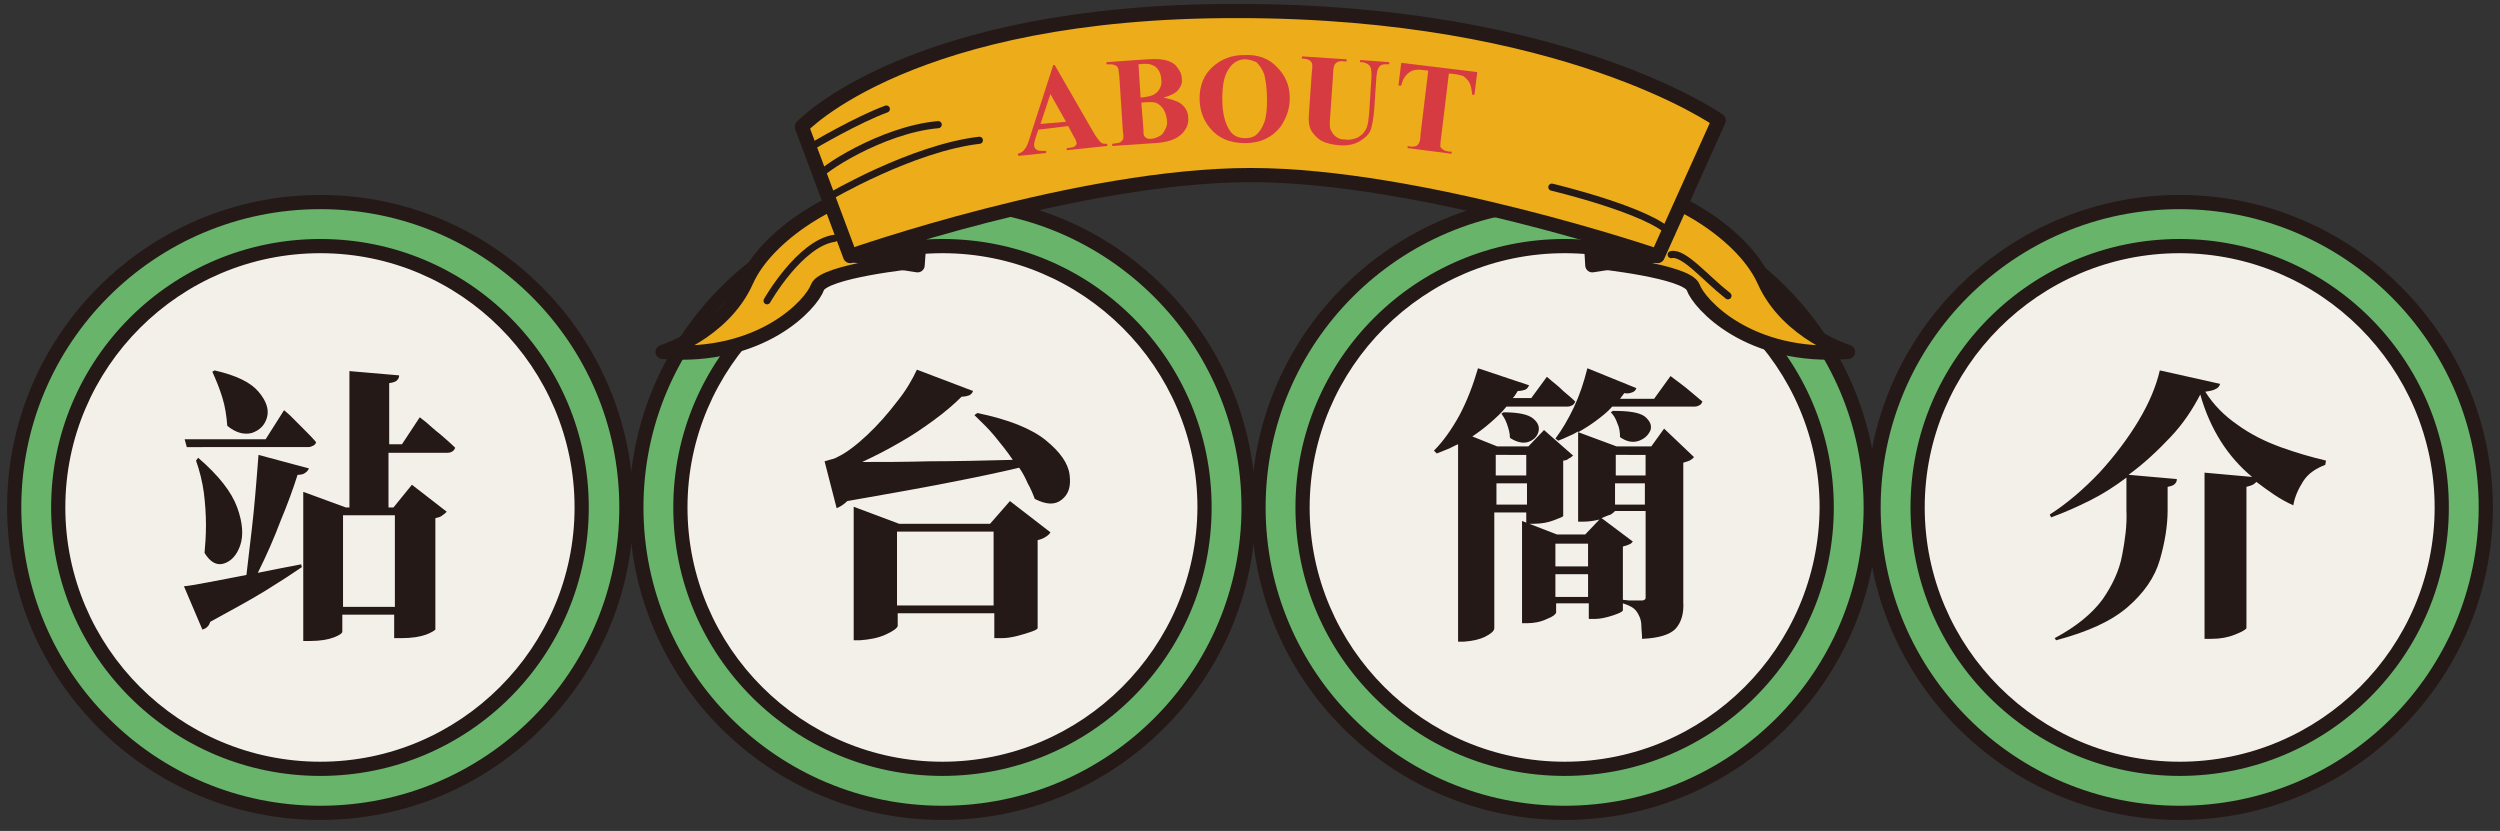 <?xml version="1.0" encoding="utf-8"?>
<!-- Generator: Adobe Illustrator 16.0.0, SVG Export Plug-In . SVG Version: 6.00 Build 0)  -->
<!DOCTYPE svg PUBLIC "-//W3C//DTD SVG 1.1//EN" "http://www.w3.org/Graphics/SVG/1.1/DTD/svg11.dtd">
<svg version="1.1" id="圖層_1" xmlns="http://www.w3.org/2000/svg" xmlns:xlink="http://www.w3.org/1999/xlink" x="0px" y="0px"
	 width="352px" height="117px" viewBox="0 0 352 117" enable-background="new 0 0 352 117" xml:space="preserve">
<rect x="0" y="0" width="352" height="117" fill="#333333" stroke="none"/>
<g>
	<path fill="#F3F0EA" d="M7.399,71.45c0-21.6,17.5-39.1,39.1-39.1c21.6,0,39.1,17.5,39.1,39.1s-17.5,39.1-39.1,39.1
		C24.899,110.55,7.399,93.05,7.399,71.45z"/>
	<path fill="#F3F0EA" d="M92.099,71.45c0-21.6,17.5-39.1,39.2-39.1c21.6,0,39.1,17.5,39.1,39.1s-17.5,39.1-39.1,39.1
		C109.599,110.55,92.099,93.05,92.099,71.45z"/>
	<path fill="#F3F0EA" d="M180.398,71.45c0-21.6,17.5-39.1,39.102-39.1s39.102,17.5,39.102,39.1s-17.5,39.1-39.102,39.1
		S180.398,93.05,180.398,71.45z"/>
	<path fill="#F3F0EA" d="M268.5,71.45c0-21.6,17.5-39.1,39.1-39.1c21.602,0,39.199,17.5,39.199,39.1s-17.5,39.1-39.199,39.1
		C286,110.55,268.5,93.05,268.5,71.45z"/>
	<g>
		<g>
			<path fill="#68B46B" d="M45.099,114.45c-23.8,0-43.1-19.3-43.1-43s19.3-43,43.1-43c23.7,0,43.1,19.3,43.1,43
				C88.099,95.15,68.799,114.45,45.099,114.45z M45.099,34.65c-20.3,0-36.9,16.5-36.9,36.8s16.5,36.8,36.9,36.8
				c20.3,0,36.8-16.5,36.8-36.8S65.399,34.65,45.099,34.65z"/>
			<path fill="#241917" d="M45.099,29.45c23.2,0,42.1,18.8,42.1,42s-18.8,42-42.1,42c-23.3,0-42.1-18.8-42.1-42
				S21.799,29.45,45.099,29.45 M45.099,109.25c20.9,0,37.8-16.898,37.8-37.8c0-20.9-16.9-37.8-37.8-37.8
				c-20.9,0-37.9,16.899-37.9,37.8C7.199,92.352,24.199,109.25,45.099,109.25 M45.099,27.45c-24.3,0-44.1,19.7-44.1,44
				s19.8,44,44.1,44c24.3,0,44.1-19.7,44.1-44C89.099,47.15,69.399,27.45,45.099,27.45L45.099,27.45z M45.099,107.25
				c-19.8,0-35.9-16.1-35.9-35.8s16.1-35.8,35.9-35.8c19.8,0,35.8,16.1,35.8,35.8S64.799,107.25,45.099,107.25L45.099,107.25z"/>
		</g>
	</g>
	<g>
		<g>
			<path fill="#68B46B" d="M132.699,114.45c-23.7,0-43.1-19.3-43.1-43s19.3-43,43.1-43c23.8,0,43.1,19.3,43.1,43
				C175.699,95.15,156.399,114.45,132.699,114.45z M132.699,34.65c-20.3,0-36.9,16.5-36.9,36.8s16.5,36.8,36.9,36.8
				c20.3,0,36.9-16.5,36.9-36.8C169.5,51.15,153,34.65,132.699,34.65z"/>
			<path fill="#241917" d="M132.699,29.45c23.2,0,42.1,18.8,42.1,42s-18.8,42-42.1,42c-23.2,0-42.1-18.8-42.1-42
				S109.399,29.45,132.699,29.45 M132.699,109.25c20.9,0,37.9-16.898,37.9-37.8c0-20.9-16.9-37.8-37.9-37.8
				c-20.9,0-37.9,16.899-37.9,37.8C94.799,92.352,111.799,109.25,132.699,109.25 M132.699,27.45c-24.3,0-44.1,19.8-44.1,44
				c0,24.3,19.8,44,44.1,44c24.3,0,44.1-19.7,44.1-44C176.699,47.15,157,27.45,132.699,27.45L132.699,27.45z M132.699,107.25
				c-19.8,0-35.9-16.1-35.9-35.8s16.1-35.8,35.9-35.8c19.8,0,35.9,16.1,35.9,35.8C168.5,91.15,152.399,107.25,132.699,107.25
				L132.699,107.25z"/>
		</g>
	</g>
	<g>
		<g>
			<path fill="#68B46B" d="M220.299,114.45c-23.799,0-43.1-19.3-43.1-43s19.301-43,43.1-43c23.701,0,43.1,19.3,43.1,43
				C263.299,95.15,244,114.45,220.299,114.45z M220.299,34.65c-20.299,0-36.9,16.5-36.9,36.8s16.5,36.8,36.9,36.8
				c20.301,0,36.9-16.5,36.9-36.8C257.1,51.15,240.6,34.65,220.299,34.65z"/>
			<path fill="#241917" d="M220.299,29.45c23.201,0,42.1,18.8,42.1,42s-18.799,42-42.1,42c-23.199,0-42.1-18.8-42.1-42
				S197,29.45,220.299,29.45 M220.299,109.25c20.9,0,37.9-16.898,37.9-37.8c0-20.9-17-37.8-37.9-37.8s-37.9,16.899-37.9,37.8
				C182.398,92.352,199.398,109.25,220.299,109.25 M220.299,27.45c-24.299,0-44.1,19.8-44.1,44c0,24.3,19.801,44,44.1,44
				c24.301,0,44.1-19.7,44.1-44C264.299,47.15,244.6,27.45,220.299,27.45L220.299,27.45z M220.299,107.25
				c-19.799,0-35.9-16.1-35.9-35.8s16.102-35.8,35.9-35.8c19.801,0,35.9,16.1,35.9,35.8C256.1,91.15,240.1,107.25,220.299,107.25
				L220.299,107.25z"/>
		</g>
	</g>
	<g>
		<path fill="#68B46B" d="M306.9,114.45c-23.801,0-43.102-19.3-43.102-43s19.301-43,43.102-43c23.699,0,43.1,19.3,43.1,43
			C349.9,95.15,330.6,114.45,306.9,114.45z M306.9,34.65c-20.301,0-36.9,16.5-36.9,36.8s16.5,36.8,36.9,36.8
			c20.398,0,36.898-16.5,36.898-36.8S327.199,34.65,306.9,34.65z"/>
		<path fill="#241917" d="M306.9,29.45c23.199,0,42.1,18.8,42.1,42s-18.799,42-42.1,42c-23.201,0-42.102-18.8-42.102-42
			S283.699,29.45,306.9,29.45 M306.9,109.25c20.898,0,37.898-16.898,37.898-37.8c0-20.9-17-37.8-37.898-37.8
			c-20.9,0-37.9,16.899-37.9,37.8C269,92.352,286,109.25,306.9,109.25 M306.9,27.45c-24.301,0-44.102,19.8-44.102,44
			c0,24.3,19.801,44,44.102,44s44.1-19.7,44.1-44C350.9,47.15,331.199,27.45,306.9,27.45L306.9,27.45z M306.9,107.25
			c-19.801,0-35.9-16.1-35.9-35.8s16.102-35.8,35.9-35.8s35.898,16.1,35.898,35.8S326.699,107.25,306.9,107.25L306.9,107.25z"/>
	</g>
	<g>
		<g>
			<g>
				<g>
					<g>
						
							<path fill="#EDAC19" stroke="#241917" stroke-width="1.999" stroke-linecap="round" stroke-linejoin="round" stroke-miterlimit="10" d="
							M93.299,49.55c0,0,8.5-2.6,11.8-10c3.3-7.399,15.1-13.5,19.1-12.699l4.5,10c0,0-12.7,1.3-13.6,3.6
							C114.299,42.75,107.299,50.65,93.299,49.55z"/>
						
							<polygon fill="#241917" stroke="#241917" stroke-width="1.999" stroke-linecap="round" stroke-linejoin="round" stroke-miterlimit="10" points="
							120.099,35.95 129.199,37.351 129.699,30.55 						"/>
						
							<path fill="#EDAC19" stroke="#241917" stroke-width="1.999" stroke-linecap="round" stroke-linejoin="round" stroke-miterlimit="10" d="
							M260.199,49.55c0,0-8.5-2.6-11.801-10c-3.299-7.399-15.1-13.5-19.1-12.699l-4.5,10c0,0,12.699,1.3,13.6,3.6
							C239.199,42.75,246.199,50.65,260.199,49.55z"/>
						
							<polygon fill="#241917" stroke="#241917" stroke-width="1.999" stroke-linecap="round" stroke-linejoin="round" stroke-miterlimit="10" points="
							233.299,35.95 224.199,37.351 223.799,30.55 						"/>
						
							<path fill="#EDAC19" stroke="#241917" stroke-width="1.999" stroke-linecap="round" stroke-linejoin="round" stroke-miterlimit="10" d="
							M112.899,17.851l6.8,18.199c0,0,32.4-11.399,56.4-11.399c23.901,0,57.299,11.399,57.299,11.399L242,16.95
							c0,0-21.701-15.4-67.701-15.4C128.199,1.45,112.899,17.851,112.899,17.851z"/>
					</g>
					
						<path fill="none" stroke="#241917" stroke-width="1" stroke-linecap="round" stroke-linejoin="round" stroke-miterlimit="10" d="
						M114.599,20.45c0,0,6.1-3.6,10.2-5.1"/>
					
						<path fill="none" stroke="#241917" stroke-width="1" stroke-linecap="round" stroke-linejoin="round" stroke-miterlimit="10" d="
						M108,42.351c0,0,4.6-8.101,9.5-8.801"/>
					
						<path fill="none" stroke="#241917" stroke-width="1" stroke-linecap="round" stroke-linejoin="round" stroke-miterlimit="10" d="
						M115.299,24.851c0-0.7,8.8-6.601,16.8-7.301"/>
					
						<path fill="none" stroke="#241917" stroke-width="1" stroke-linecap="round" stroke-linejoin="round" stroke-miterlimit="10" d="
						M218.5,26.351c0,0,13.898,3.3,16.799,6.6"/>
					
						<path fill="none" stroke="#241917" stroke-width="1" stroke-linecap="round" stroke-linejoin="round" stroke-miterlimit="10" d="
						M235.299,35.851c1.801-0.4,4.801,3.3,8,5.8"/>
				</g>
			</g>
			
				<path fill="none" stroke="#241917" stroke-width="1" stroke-linecap="round" stroke-linejoin="round" stroke-miterlimit="10" d="
				M116.699,27.75c0,0,11.7-6.899,21.2-8"/>
		</g>
		<g>
			<path fill="#D63B42" d="M150.099,17.15l-2.2-3.9l-1.4,4.2L150.099,17.15z M150.399,17.75l-4.2,0.5l-0.4,1.2
				c-0.1,0.4-0.2,0.7-0.2,1s0.2,0.6,0.5,0.7c0.2,0.1,0.6,0.1,1.2,0.1v0.3l-3.9,0.4l-0.1-0.3c0.4-0.101,0.8-0.3,1-0.7
				c0.3-0.3,0.5-0.9,0.8-1.9l3.2-9.899h0.2l5.3,9.2c0.5,0.899,0.9,1.399,1.2,1.699c0.2,0.2,0.5,0.2,0.9,0.2v0.3l-5.7,0.601v-0.3h0.2
				c0.5-0.101,0.8-0.101,1-0.301c0.1-0.1,0.2-0.3,0.2-0.399c0-0.101-0.1-0.2-0.1-0.3c0-0.101-0.1-0.301-0.3-0.601L150.399,17.75z"/>
			<path fill="#D63B42" d="M160.699,14.45l0.3,3.8v0.4c0,0.3,0.1,0.6,0.3,0.7c0.2,0.199,0.4,0.199,0.7,0.199
				c0.5,0,0.9-0.199,1.3-0.399s0.6-0.601,0.8-1c0.2-0.4,0.3-0.8,0.2-1.3c-0.1-0.601-0.2-1-0.5-1.5c-0.3-0.4-0.6-0.7-1.1-0.9
				C162.299,14.351,161.599,14.351,160.699,14.45z M160.599,13.75c0.8-0.1,1.4-0.2,1.8-0.399c0.4-0.2,0.7-0.5,0.9-0.9
				s0.3-0.8,0.2-1.3c0-0.5-0.2-1-0.4-1.3c-0.2-0.301-0.5-0.601-0.9-0.7c-0.4-0.2-1-0.2-1.9-0.101L160.599,13.75z M163.799,13.75
				c1.1,0.2,2,0.5,2.4,0.8c0.7,0.5,1.1,1.2,1.1,2c0.1,0.9-0.3,1.7-0.9,2.301c-0.8,0.8-2.1,1.199-3.8,1.3l-6,0.399v-0.3
				c0.6-0.1,0.9-0.1,1.1-0.2c0.2-0.1,0.3-0.3,0.4-0.399c0.1-0.2,0.1-0.601,0-1.2l-0.5-7.7c-0.1-0.7-0.1-1.1-0.2-1.2
				c-0.1-0.199-0.2-0.3-0.5-0.399c-0.2-0.101-0.6-0.101-1.1-0.101v-0.3l5.7-0.399c1.4-0.101,2.3,0,2.9,0.199c0.6,0.2,1.1,0.5,1.4,1
				c0.4,0.5,0.6,1,0.6,1.5c0.1,0.601-0.1,1.101-0.5,1.601C165.599,13.05,164.899,13.45,163.799,13.75z"/>
			<path fill="#D63B42" d="M175.299,8.351c-1.1,0-1.9,0.6-2.5,1.699c-0.5,0.9-0.7,2.2-0.7,3.9c0,2,0.4,3.5,1.1,4.5
				c0.5,0.7,1.2,1,2.1,1c0.6,0,1.1-0.1,1.5-0.4c0.5-0.399,0.9-1,1.201-1.8c0.299-0.8,0.398-1.899,0.398-3.2
				c0-1.6-0.199-2.8-0.398-3.6c-0.301-0.8-0.701-1.3-1.102-1.7C176.399,8.55,175.899,8.351,175.299,8.351z M175.199,7.75
				c1.9-0.1,3.5,0.5,4.6,1.7c1.201,1.2,1.801,2.6,1.801,4.4c0,1.5-0.5,2.8-1.301,4c-1.199,1.5-2.799,2.3-5,2.3c-2.2,0-3.8-0.7-5-2.2
				c-0.9-1.1-1.4-2.5-1.4-4.1c0-1.801,0.6-3.301,1.8-4.4C172,8.25,173.5,7.75,175.199,7.75z"/>
			<path fill="#D63B42" d="M183.5,7.95l6.1,0.4v0.3h-0.301c-0.5-0.101-0.799,0-1,0.1c-0.199,0.101-0.299,0.2-0.4,0.4
				c-0.1,0.2-0.199,0.6-0.199,1.3l-0.398,5.8c-0.102,1.101-0.102,1.8,0.1,2.101c0.201,0.399,0.4,0.699,0.701,0.899
				c0.398,0.3,0.799,0.4,1.398,0.4c0.602,0.1,1.199-0.101,1.699-0.3c0.5-0.301,0.801-0.601,1.102-1.101s0.398-1.399,0.5-2.6
				l0.301-4.9c0-0.5,0-0.899-0.102-1.2c-0.102-0.199-0.199-0.399-0.398-0.5c-0.301-0.199-0.602-0.3-1.102-0.3v-0.3l4.102,0.3v0.3
				h-0.301c-0.301,0-0.602,0-0.801,0.101c-0.199,0.1-0.398,0.3-0.5,0.6c-0.102,0.2-0.102,0.5-0.199,1l-0.301,4.5
				c-0.102,1.4-0.301,2.4-0.5,3c-0.199,0.601-0.699,1.101-1.5,1.601s-1.801,0.699-3,0.6c-1-0.1-1.801-0.3-2.398-0.6
				c-0.701-0.4-1.201-1-1.5-1.5c-0.301-0.601-0.4-1.4-0.301-2.4l0.398-5.8c0.102-0.7,0.102-1.101,0-1.3
				c-0.1-0.2-0.199-0.301-0.398-0.4s-0.5-0.2-1-0.2v-0.3H183.5z"/>
			<path fill="#D63B42" d="M208,10.15l-0.4,3.2h-0.301c-0.1-0.801-0.199-1.301-0.4-1.7c-0.199-0.4-0.5-0.601-0.799-0.9
				c-0.201-0.1-0.6-0.2-1.1-0.3l-1-0.1l-1.102,9.1c-0.1,0.6-0.1,1-0.1,1.2c0.1,0.2,0.199,0.3,0.398,0.399
				c0.199,0.2,0.4,0.2,0.801,0.301h0.398v0.3l-6.199-0.8V20.55l0.4,0.101c0.299,0,0.6,0,0.799-0.101
				c0.201-0.1,0.301-0.199,0.4-0.399s0.199-0.5,0.199-1.101l1.102-9.1l-0.801-0.1c-0.801-0.101-1.4,0-1.801,0.3
				c-0.6,0.399-1,1-1.199,1.899h-0.4l0.4-3.199L208,10.15z"/>
		</g>
	</g>
	<g>
		<path fill="#241917" d="M56.599,62.55h-1.8v-8.6c0.6-0.1,0.9-0.2,1.1-0.4c0.2-0.199,0.3-0.399,0.3-0.699l-7-0.601v19.2h-0.5
			l-6-2.2v21h1c1.4,0,2.5-0.2,3.3-0.5c0.8-0.3,1.2-0.6,1.2-0.8v-2.4h7.3v3.302h1c1.5,0,2.7-0.201,3.5-0.5
			c0.8-0.302,1.2-0.602,1.3-0.701V72.951c0.5-0.1,0.8-0.2,1-0.4c0.3-0.199,0.4-0.3,0.6-0.5l-4.9-3.8l-2.6,3.2h-0.7v-7.7H63
			c0.3,0,0.6-0.101,0.7-0.2c0.2-0.1,0.3-0.3,0.4-0.5c-0.6-0.6-1.3-1.199-2.1-1.898c-0.8-0.602-1.4-1.2-2-1.7l-0.9-0.7L56.599,62.55z
			 M55.599,72.55v12.9h-7.3v-12.9H55.599z M36.399,64.05c-0.2,2.5-0.4,5.2-0.7,8.2c-0.3,3-0.7,5.9-1,8.7c-1.9,0.399-3.7,0.7-5.2,1
			s-2.7,0.5-3.6,0.6l2.6,6.101c0.3-0.101,0.5-0.199,0.7-0.399c0.2-0.2,0.3-0.399,0.4-0.7c3.1-1.699,5.7-3.1,7.8-4.398
			s3.8-2.4,5.1-3.301l-0.1-0.399c-1,0.2-2.1,0.399-3.1,0.6s-2,0.4-3,0.601c1.2-2.399,2.3-4.899,3.2-7.299c1-2.4,1.8-4.602,2.4-6.5
			c0.5,0,0.9-0.102,1.1-0.302c0.3-0.198,0.4-0.399,0.5-0.6L36.399,64.05z M27.599,64.852c0.5,1.398,0.9,3,1.1,4.5
			c0.2,1.6,0.3,3.1,0.3,4.6s-0.1,2.8-0.2,3.9c0.8,1.299,1.7,1.799,2.7,1.5c1-0.302,1.8-1.102,2.3-2.5c0.5-1.4,0.4-3.201-0.4-5.4
			c-0.8-2.2-2.6-4.5-5.5-7L27.599,64.852z M43.399,62.95c0.3,0,0.5-0.101,0.7-0.2c0.2-0.1,0.4-0.3,0.4-0.5c-0.5-0.6-1.2-1.3-1.9-2
			c-0.7-0.7-1.3-1.3-1.8-1.8l-0.8-0.7l-2.6,4.102H26l0.3,1.1L43.399,62.95L43.399,62.95z M29.899,52.351c0.5,1.1,1,2.3,1.4,3.6
			s0.6,2.6,0.7,4c1.2,1,2.4,1.3,3.5,1c1.1-0.4,1.8-1.1,2.1-2.2c0.3-1.1-0.1-2.3-1.2-3.6s-3.1-2.3-6.2-3L29.899,52.351z"/>
	</g>
	<g>
		<path fill="#241917" d="M137.199,58.45c0.9,0.9,1.9,1.8,2.8,2.899c0.9,1.101,1.8,2.199,2.6,3.399c-4.1,0.101-8,0.2-11.7,0.2
			c-3.7,0.1-6.8,0.1-9.5,0.1c1.7-0.8,3.5-1.699,5.2-2.699c1.8-1,3.4-2.101,4.9-3.199c1.5-1.101,2.8-2.2,3.9-3.3
			c0.5,0,0.8-0.101,1.1-0.2c0.3-0.2,0.4-0.3,0.5-0.601l-7.9-3c-0.6,1.301-1.5,2.9-2.8,4.5c-1.3,1.7-2.7,3.301-4.2,4.7
			c-1.5,1.4-2.9,2.5-4.2,3.102c-0.3,0.198-0.7,0.299-1.1,0.398c-0.4,0.102-0.7,0.2-0.7,0.2l1.7,6.6c0.5-0.198,1-0.5,1.5-1
			c5.1-0.899,9.7-1.698,13.8-2.5c4.1-0.8,7.5-1.5,10.4-2.198c0.5,0.698,0.9,1.5,1.2,2.198c0.4,0.7,0.7,1.4,1,2.2
			c1.6,0.8,2.8,0.9,3.8,0.102c1-0.802,1.3-1.9,1.1-3.5c-0.2-1.602-1.3-3.201-3.4-4.9c-2-1.6-5.2-2.9-9.6-3.8L137.199,58.45z
			 M139.399,73.75h-12.8l-6.4-2.398V90.15h0.9c1.3-0.101,2.5-0.299,3.6-0.799s1.6-0.9,1.7-1.201v-1.799H140v3.5h1
			c0.7,0,1.4-0.102,2.2-0.302c0.8-0.198,1.4-0.399,2-0.6s0.9-0.4,0.9-0.5v-12.4c0.5-0.1,0.9-0.3,1.2-0.5
			c0.3-0.198,0.5-0.399,0.6-0.6l-5.7-4.4L139.399,73.75z M126.299,85.25V74.852h13.6V85.25H126.299z"/>
	</g>
	<g>
		<path fill="#241917" d="M226.799,58.05c0.4,0.4,0.701,0.9,0.9,1.5c0.301,0.601,0.4,1.302,0.4,2c1,0.7,1.898,0.802,2.699,0.5
			c0.801-0.3,1.301-0.8,1.6-1.5c0.201-0.698-0.1-1.3-0.799-1.898c-0.801-0.601-2.301-0.8-4.5-0.8L226.799,58.05z M232.898,56.15
			H228.1l0.299-0.4l0.301-0.399c0.5,0.1,0.801,0,1.102-0.101c0.301-0.1,0.5-0.3,0.6-0.6l-6.898-2.8c-0.5,2-1.102,3.8-1.9,5.5
			c-0.801,1.699-1.701,3.199-2.6,4.399l0.398,0.3c0.5-0.198,1-0.399,1.4-0.6c0.5-0.2,0.898-0.4,1.398-0.7v12.7h0.699
			c0.801,0,1.5-0.101,2.301-0.3l-2,2.1h-4l-4.898-1.898V87.75H215c1,0,2-0.2,2.801-0.6c0.801-0.301,1.199-0.602,1.301-0.9v-1.3h4.6
			v2.2h0.801c0.799,0,1.699-0.2,2.6-0.5c0.9-0.301,1.299-0.5,1.4-0.7v-9c0.398-0.101,0.699-0.2,0.898-0.3
			c0.301-0.102,0.4-0.301,0.5-0.4l-4.398-3.3c0.5-0.2,0.898-0.4,1.299-0.5c0.301-0.2,0.5-0.4,0.6-0.5h4.301v12.2
			c0,0.199-0.1,0.3-0.199,0.3c-0.102,0.1-0.199,0.1-0.5,0.1c-0.5,0-1.102,0-1.602,0l-0.898-0.1v0.5c0.602,0.2,1.102,0.399,1.5,0.7
			c0.398,0.3,0.602,0.699,0.801,1.1s0.301,0.9,0.301,1.4s0.1,1.1,0.1,1.8c2.4-0.101,3.9-0.601,4.699-1.4
			c0.801-0.899,1.201-2.1,1.102-3.8v-19.6c0.299-0.102,0.6-0.2,0.898-0.301c0.301-0.199,0.5-0.301,0.602-0.5l-4.201-4l-1.799,2.5
			h-4.9l-5.398-2c0.898-0.5,1.697-0.999,2.5-1.601c0.799-0.6,1.6-1.2,2.299-2h11.602c0.299,0,0.5-0.1,0.699-0.2
			c0.199-0.1,0.301-0.3,0.4-0.5c-0.602-0.5-1.201-1-1.9-1.6s-1.301-1-1.801-1.4l-0.799-0.6L232.898,56.15z M223.6,76.55v3.2H219
			v-3.2H223.6z M219,84.05v-3.198h4.6v3.198H219z M227.398,71.05v-3h4.201v3H227.398z M231.699,64.05v2.9H227.5v-2.9H231.699z
			 M211.398,58.25c0.301,0.4,0.602,0.9,0.801,1.5c0.199,0.602,0.4,1.2,0.4,1.9c0.9,0.6,1.799,0.8,2.5,0.6
			c0.699-0.2,1.299-0.7,1.5-1.398c0.199-0.701,0-1.302-0.701-1.9c-0.699-0.6-2.1-0.9-4.199-0.9L211.398,58.25z M214.898,72.15v1.6h1
			c1.201,0,2.102-0.2,2.9-0.5c0.801-0.3,1.301-0.5,1.301-0.6V64.85c0.299,0,0.6-0.101,0.799-0.301c0.301-0.1,0.4-0.3,0.602-0.398
			l-4.102-3.602l-2.199,2.301h-4.398l-3.5-1.399c0.898-0.601,1.699-1.2,2.5-1.9c0.801-0.698,1.6-1.398,2.301-2.3h8.6
			c0.301,0,0.5-0.1,0.699-0.2c0.201-0.1,0.301-0.3,0.4-0.5c-0.5-0.5-1.102-1-1.699-1.5c-0.602-0.6-1.102-1-1.602-1.399l-0.699-0.601
			l-2.199,3H213c0.301-0.3,0.5-0.699,0.699-1c0.5,0,0.801-0.1,1.102-0.199c0.301-0.2,0.398-0.4,0.5-0.601l-7.199-2.399
			c-0.701,2.399-1.5,4.5-2.602,6.6c-1.102,2-2.301,3.7-3.602,5l0.4,0.399c0.5-0.199,1-0.399,1.5-0.601s1-0.5,1.5-0.7V90.35h0.801
			c1.199-0.101,2.199-0.301,3-0.699c0.799-0.4,1.299-0.801,1.299-1.2v-16.3H214.898z M210.699,71.05v-3H215v3H210.699z
			 M214.898,64.05v2.9H210.6v-2.9H214.898z"/>
	</g>
	<g>
		<path fill="#241917" d="M304.1,52.15c-0.5,2.2-1.5,4.6-3,7.1s-3.4,5-5.5,7.3c-2.201,2.302-4.5,4.302-7,5.9l0.199,0.399
			c1.9-0.699,3.701-1.5,5.5-2.399c1.801-0.9,3.5-2,5.102-3.2v4.602c0.1,2.1-0.199,4.198-0.602,6.299
			c-0.4,2.201-1.4,4.301-2.799,6.301c-1.5,2-3.701,3.8-6.701,5.4l0.201,0.299c4.5-1.199,7.799-2.699,10.1-4.699s3.801-4.2,4.5-6.6
			c0.699-2.4,1.102-4.802,1.102-7V68.55c0.5-0.1,0.799-0.198,1-0.399c0.199-0.199,0.299-0.399,0.299-0.699l-6.799-0.6
			c2.199-1.602,4.1-3.4,5.898-5.302c1.801-1.898,3.102-3.898,4.199-6c0.701,2.5,1.701,4.7,2.9,6.601c1.199,1.898,2.699,3.6,4.398,5
			l-6.699-0.602v23.4h1c1.199,0,2.301-0.2,3.301-0.6c1-0.4,1.5-0.701,1.6-0.9v-19.9c0.4-0.1,0.701-0.199,0.9-0.3
			s0.398-0.3,0.5-0.399c0.801,0.601,1.6,1.199,2.5,1.801c0.898,0.6,1.801,1.1,2.699,1.5c0.199-1.2,0.699-2.301,1.4-3.4
			c0.699-1.1,1.799-1.8,3.1-2.3l0.102-0.601c-2.102-0.5-4.201-1.101-6.4-1.899c-2.199-0.8-4.199-1.8-6-3.1
			c-1.898-1.302-3.398-2.801-4.6-4.7c0.699-0.101,1.199-0.2,1.5-0.4c0.299-0.1,0.5-0.399,0.6-0.7L304.1,52.15z"/>
	</g>
</g>
</svg>
